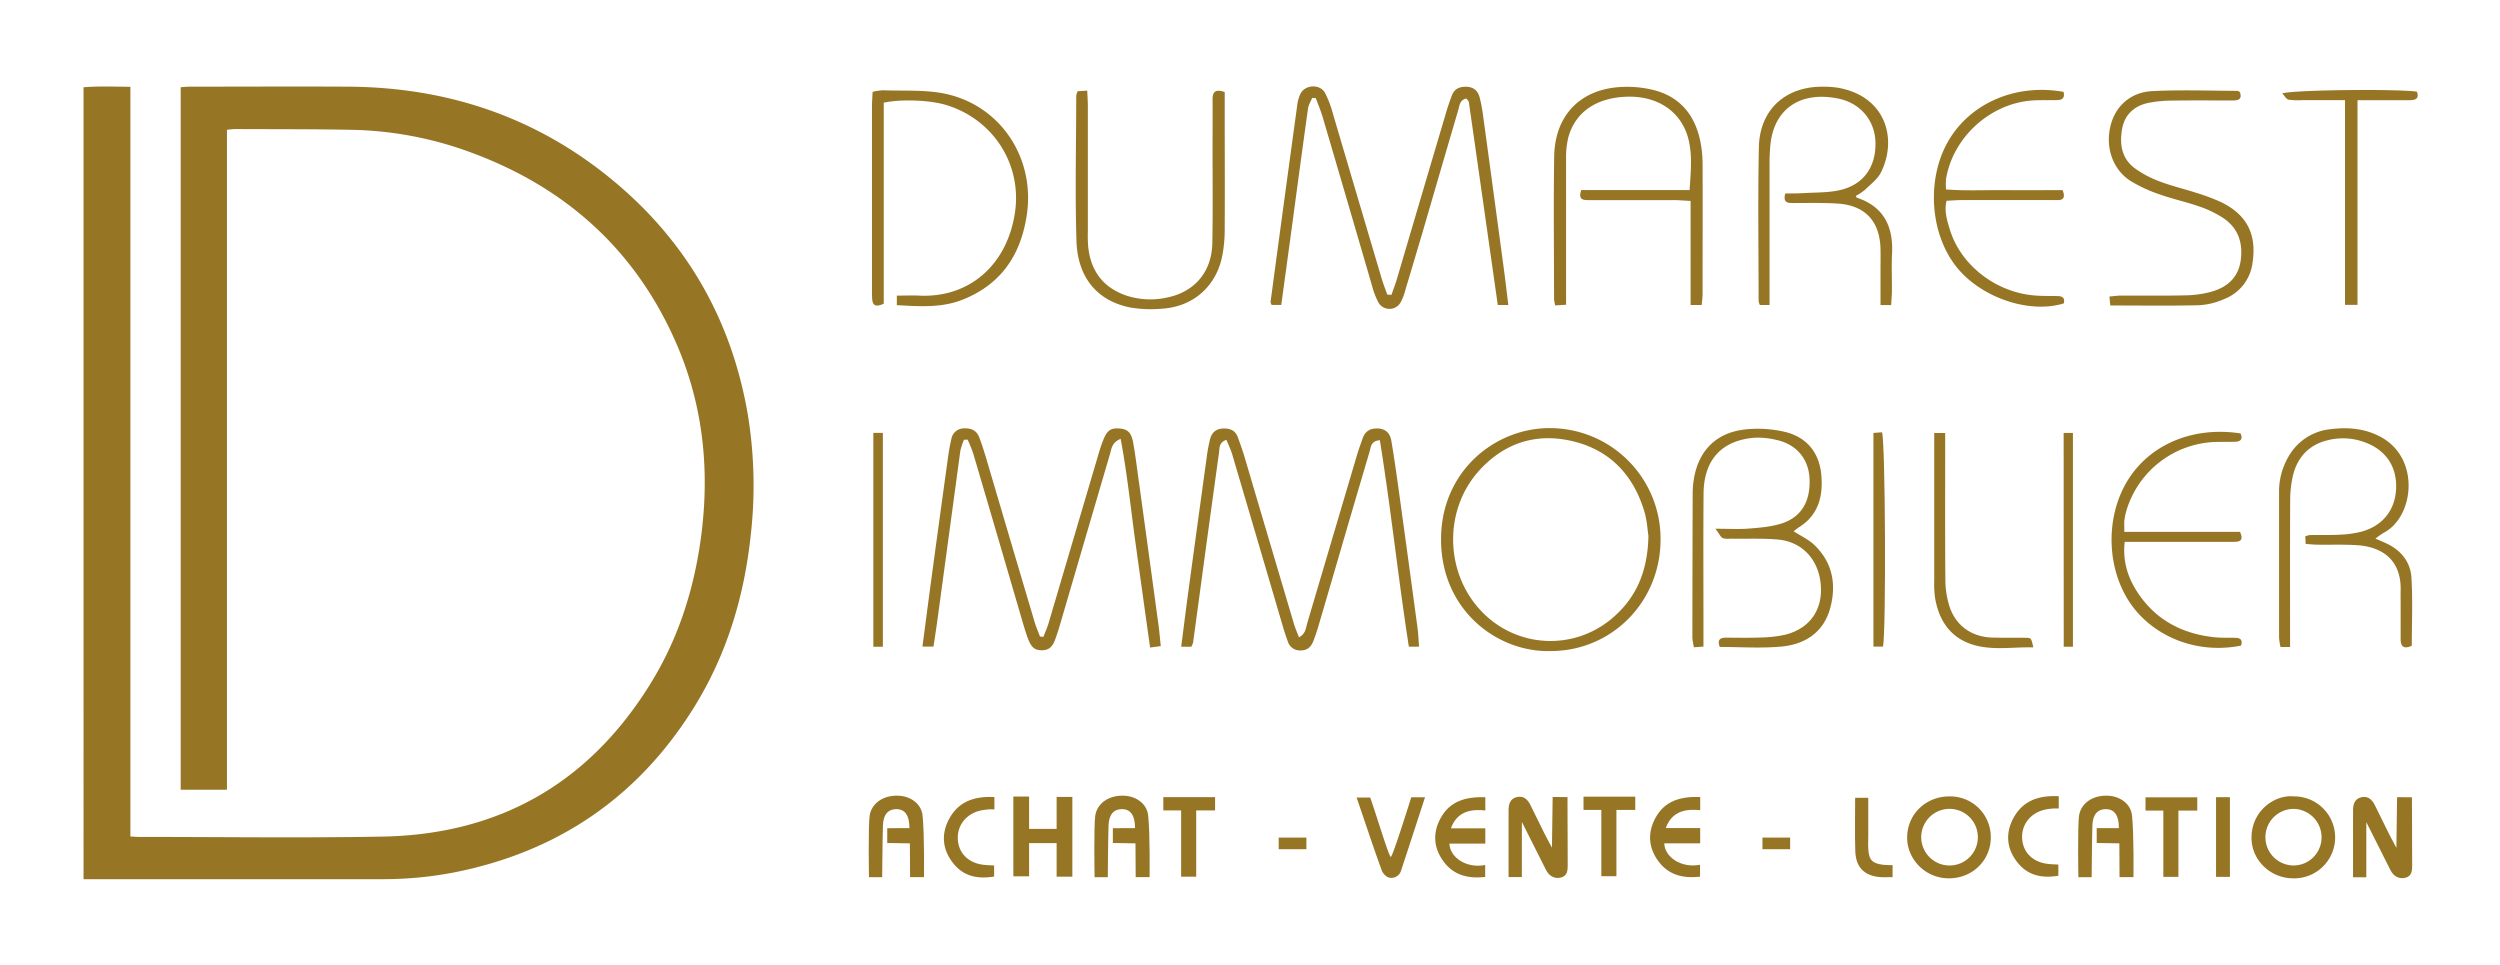 <svg id="Calque_1" data-name="Calque 1" xmlns="http://www.w3.org/2000/svg" viewBox="0 0 1200 463"><defs><style>.cls-1{fill:#967525;}.cls-2{fill:none;}</style></defs><path class="cls-1" d="M183.13,422a179.11,179.11,0,0,0,35-3.27c49.71-9.87,88.24-36.13,115-79.21,15.71-25.28,24.08-53.11,27.22-82.62a209.63,209.63,0,0,0-1.63-59.24c-8-45-29.6-82.28-64.84-111.32C257.17,56.05,214.49,41.86,167.05,41.6c-25.3-.14-50.6,0-75.9,0-1.47,0-2.94.17-4.42.26V379.06h22.21V62.29c1.66-.14,2.86-.34,4.07-.33,18.59.08,37.19,0,55.78.35a174,174,0,0,1,56.92,10.74c45.94,16.83,79.59,47.1,99.12,92.24,13,30.13,16,61.65,11.46,94-3.4,24.11-10.7,46.92-23.37,67.74-29.4,48.32-72.61,73.47-129.13,74.53-39,.72-77.95.16-116.93.16-1.21,0-2.42-.11-4.27-.19V41.68c-7.83-.09-15.12-.39-22.49.2V422h5.57Q114.4,422,183.13,422Z"/><rect class="cls-1" x="613.78" y="402.04" width="13.29" height="5.58"/><rect class="cls-1" x="845.98" y="402.04" width="13.29" height="5.58"/><path class="cls-1" d="M703.82,47.27c.46.61,1.14,1.11,1.22,1.68,4.65,32.4,9.25,64.8,13.89,97.44H724c-.75-6-1.39-11.62-2.14-17.21q-5-37.22-10.08-74.41a70.5,70.5,0,0,0-1.55-8c-.83-3.18-2.85-5-6.35-5.13-3.33-.1-5.83,1.05-7,4.22-1.13,3-2.14,6-3,9q-11.73,39.58-23.4,79.19c-.75,2.52-1.72,5-2.58,7.48l-2-.12c-.89-2.5-1.89-5-2.64-7.51q-11.73-39.59-23.42-79.19A50,50,0,0,0,636,44.57c-2.44-4.36-9.53-4-11.78.45a18.59,18.59,0,0,0-1.6,5.87q-6.45,47-12.75,94c-.05.39.27.83.5,1.49H615c1.52-11.12,3-21.91,4.47-32.72,2.77-20.51,5.51-41,8.37-61.54.24-1.76,1.29-3.41,2-5.12l1.75.1c1.12,3.08,2.42,6.11,3.34,9.25q11.83,40.26,23.58,80.55a37.9,37.9,0,0,0,3.12,8.27,6.12,6.12,0,0,0,10.68-.06,25.32,25.32,0,0,0,2.2-5.7c2.69-8.93,5.32-17.88,8-26.82Q691.16,82.81,699.91,53C700.58,50.75,700.64,48,703.82,47.27Z"/><path class="cls-1" d="M662.33,211.29c5.32,33,8.8,66.17,13.92,99.1h4.89c-.25-3.25-.34-6.17-.73-9q-4.51-33.48-9.13-66.92c-1.06-7.66-2.15-15.31-3.45-22.93-.59-3.41-2.56-5.72-6.45-5.87-3.66-.13-6.13,1.29-7.33,4.79-.89,2.58-1.85,5.14-2.63,7.75q-12,40.54-24,81.1c-.65,2.2-.66,4.87-3.93,6.61-1-2.69-2-4.93-2.63-7.24q-11.64-39.24-23.23-78.49c-1-3.49-2.24-6.92-3.48-10.33-1.18-3.26-3.72-4.28-7-4.18-3.5.1-5.52,2-6.33,5.15a77.34,77.34,0,0,0-1.6,8.72q-4.67,33.78-9.25,67.59c-1,7.61-1.95,15.23-3,23.28h4.87a9.86,9.86,0,0,0,.85-2.07q2.91-21.29,5.77-42.59,3.32-24.33,6.69-48.66c.3-2.12-.13-4.68,3.52-6,1,2.39,2.11,4.72,2.84,7.17q12.18,41.22,24.27,82.45c.7,2.4,1.49,4.78,2.35,7.12a6.09,6.09,0,0,0,6.21,4.37c3.22,0,5-1.76,6.09-4.54.8-2.12,1.57-4.27,2.21-6.45q7.11-24.21,14.16-48.45,5.28-18,10.61-36C658,214.47,658.07,211.66,662.33,211.29Z"/><path class="cls-1" d="M546.94,233.21c-1-7-1.8-14-3.06-20.94-.86-4.76-2.78-6.34-6.56-6.6-4.09-.28-5.8.8-7.65,5.26a77.63,77.63,0,0,0-2.6,7.76q-11.9,40.25-23.77,80.5c-.66,2.21-1.64,4.32-2.47,6.48l-1.64-.13c-.91-2.48-2-4.91-2.71-7.43q-11.66-39.25-23.23-78.53c-1-3.27-2-6.52-3.24-9.71s-3.68-4.33-7-4.25a6.15,6.15,0,0,0-6.36,5.11c-.84,3.53-1.38,7.14-1.87,10.74q-3.88,28.07-7.68,56.13c-1.45,10.78-2.85,21.56-4.33,32.78h5.3c.65-4.37,1.32-8.61,1.9-12.86q5.51-40.59,11-81.16a29.08,29.08,0,0,1,1.75-5.27l1.74-.07a69,69,0,0,1,2.65,6.52q11.67,39.6,23.23,79.24c.83,2.84,1.65,5.68,2.62,8.48,1.88,5.45,3.49,6.86,7.22,6.86,4.79,0,5.81-3.72,7-7.16,1.05-3,1.91-6.08,2.8-9.13q11.41-39,22.83-77.94c.73-2.45.78-5.42,5.1-7.26,3.2,17,4.85,33.54,7.14,50s4.61,33.22,7,50.19l5.12-.69c-.39-3.67-.64-6.84-1.07-10Q551.55,266.68,546.94,233.21Z"/><path class="cls-1" d="M744.24,312.51c29.55,0,52.9-23.77,52.83-53.73a53.15,53.15,0,0,0-52.66-53.28C718,205.14,691.5,226,691.7,259.29,691.91,293.13,718.87,313.17,744.24,312.51Zm-34-86.91c12.14-13.16,27.35-17.93,44.61-13.83C772.73,216,784,228,789.25,245.37c1.37,4.5,1.57,9.36,2,11.82-.35,17.81-6.33,30.61-18.35,40.35a45.59,45.59,0,0,1-60.44-2.77C693.45,276.48,692.4,245,710.26,225.6Z"/><path class="cls-1" d="M816.83,146.4c.16-2.08.41-3.87.41-5.65,0-20.72.08-41.43,0-62.14A55,55,0,0,0,816,67.09c-2.67-12.07-9.69-20.53-21.84-23.76a52.78,52.78,0,0,0-14.81-1.63C759,42.28,746.25,55,746,75.39c-.33,22.76-.08,45.52-.05,68.29a17.49,17.49,0,0,0,.56,2.92l5.21-.33V138.5c0-20.71,0-41.42,0-62.13a41.35,41.35,0,0,1,1-10.14c3.14-12,12.93-19,27.12-19.77,15.42-.87,27.3,6.91,30.65,20.5,1.91,7.76,1.06,15.66.52,24.27H759c-1.62,4.72,1,4.83,3.67,4.83q20.49,0,41,0c2.41,0,4.82.24,7.82.39V146.4Z"/><path class="cls-1" d="M860.92,255c1-.72,1.8-1.41,2.7-2,9.29-5.84,11.49-14.88,10.62-24.89-.91-10.57-6.69-18-17-20.69a56.79,56.79,0,0,0-17.5-1.47c-15.58.93-25,10.2-26.93,25.69a45,45,0,0,0-.33,5.45q-.11,34.47-.14,68.94a29.9,29.9,0,0,0,.75,4.67l4.57-.34v-7.94c0-21.85-.12-43.69.05-65.54.13-16,8.54-25.35,24.08-26.74a36.86,36.86,0,0,1,10.79,1c9.69,2.07,15.56,9.09,16,18.63.5,11.05-4.06,18.69-13.84,21.64-4.93,1.49-10.24,1.91-15.41,2.32-4.67.37-9.39.07-15.91.07,1.88,2.5,2.46,4,3.5,4.46,1.38.56,3.12.29,4.71.31,7.28.12,14.6-.24,21.83.42,11.74,1.08,19.59,9.77,20.52,21.83.93,11.88-5.22,20.78-16.9,23.8A58.44,58.44,0,0,1,845,306c-5.45.24-10.92.1-16.38.07-2.85,0-4.47.86-3.13,4.46,9.83,0,19.88.75,29.76-.2,11.15-1.06,20-6.78,23.18-18.2s1.27-22.24-7.77-30.75C868,258.89,864.44,257.26,860.92,255Z"/><path class="cls-1" d="M424.2,145.77V49.29c8.35-1.8,21.85-1.26,29.58,1,22.9,6.75,37,28.65,33.35,52.09-3.91,25.23-22.28,40.69-45.89,39.52-3.55-.17-7.12,0-10.76,0v4.57c10.86.62,21.56,1.4,31.75-2.69,18.45-7.41,27.9-21.61,30.69-41,3.89-27-12.65-52.21-39.34-57.8-9.64-2-19.88-1.25-29.85-1.65a26.94,26.94,0,0,0-4.88.75c-.11,2.57-.3,4.81-.3,7.06q0,44.05,0,88.11c0,1.37,0,2.74.09,4.1C418.84,147,420.71,147.38,424.2,145.77Z"/><path class="cls-1" d="M902.65,119.65c.07,3.19,0,6.38,0,9.57v17.21h5.1c.13-2.34.35-4.56.37-6.79.05-5.92-.24-11.85.06-17.76.67-13-3.83-22.68-16.94-27-.12,0-.16-.32-.4-.87a28,28,0,0,0,4.36-2.91c2.73-2.67,6.09-5.15,7.71-8.44,7.92-16.08,2.22-36.23-20.17-40.45a43.38,43.38,0,0,0-7.48-.59c-18.16-.25-30.63,10.94-31,29.08-.51,24.59-.14,49.19-.12,73.79a6.7,6.7,0,0,0,.6,1.91h4.65v-7.7q0-30.41,0-60.81,0-4.09.39-8.18c1.52-16.8,13.76-26.26,32.64-22.38,10.79,2.22,17.66,10.77,17.81,21.25.17,11.84-5.94,20.26-17.45,22.76-5.48,1.19-11.27,1-16.92,1.35-3.06.19-6.14.14-8.94.19-1.14,4.42,1.12,4.57,3.62,4.58,7.06,0,14.13-.18,21.17.23C895.22,98.45,902.37,106.13,902.65,119.65Z"/><path class="cls-1" d="M1152.31,283.53c-.06,2.05,0,4.1,0,6.15,0,5.69,0,11.38,0,17.07,0,3.65,1.58,4.95,5.35,3.2,0-10.88.5-21.8-.17-32.64-.45-7.46-4.88-13.09-11.82-16.38-1.62-.77-3.29-1.45-5.46-2.4a39.32,39.32,0,0,1,4.09-2.87c14.51-7.61,17.63-35.91-1.83-46.08-7.59-4-15.62-4.59-23.89-3.57a26.12,26.12,0,0,0-20.25,13.43,33,33,0,0,0-4.37,17q0,34.83,0,69.66a29.36,29.36,0,0,0,.68,4.45h4.59v-8.2c0-20.72-.07-41.43.06-62.15a52.72,52.72,0,0,1,1.38-12.15c2.07-8.32,7.3-14.15,15.66-16.49a30,30,0,0,1,18.14.51c10.43,3.57,16,11.51,15.67,22.15s-6.56,18.42-17.1,21.1a51.77,51.77,0,0,1-10.09,1.34c-4.77.25-9.56.1-14.34.18a8.62,8.62,0,0,0-2.08.65c.06,1.13.12,2.21.2,3.59,2,.14,3.77.34,5.56.37,6.37.09,12.76-.17,19.11.24C1142.14,262.37,1152.74,267.7,1152.31,283.53Z"/><path class="cls-1" d="M586.71,122.71a66.4,66.4,0,0,0,1.15-12.19c.11-20,0-40.06,0-60.1V44.18c-4.74-1.64-5.86.17-5.83,3.66.06,8.42,0,16.84,0,25.27,0,14.57.17,29.14-.12,43.7-.28,13.38-8.17,23-21.05,25.86a37.14,37.14,0,0,1-20.23-.8c-11.05-3.78-17-11.72-18.27-23.19a74.53,74.53,0,0,1-.19-8.19q0-29.71,0-59.42c0-2.4-.18-4.81-.3-7.56l-4.58.26a9.08,9.08,0,0,0-.7,2.18c0,23.22-.61,46.46.11,69.65.53,17.57,9.93,28.69,25.47,31.93a59,59,0,0,0,15.61.64C572.77,147.23,583.83,137.41,586.71,122.71Z"/><path class="cls-1" d="M1033.05,43.74c-10.49.54-17.73,7.32-20,16.66-2.55,10.29,1,20.92,9.59,26.44a68.57,68.57,0,0,0,14.15,6.52c6.19,2.21,12.68,3.57,18.88,5.75a51.08,51.08,0,0,1,11.59,5.61c7.1,4.8,9.43,11.89,8.28,20.25S1069,137.86,1061.57,140a50.17,50.17,0,0,1-12.76,1.77c-10.23.25-20.47.07-30.7.11-1.76,0-3.52.28-5.58.45.15,1.63.27,2.85.41,4.3,14.6,0,28.68.22,42.75-.13a33.94,33.94,0,0,0,11.83-2.92,21.49,21.49,0,0,0,13.69-17.4c2.14-13.91-2.86-23.4-15.58-29.38a98.05,98.05,0,0,0-11.48-4.26c-5.82-1.89-11.83-3.28-17.54-5.46a49.78,49.78,0,0,1-11.95-6.34c-6.38-4.77-7.36-11.78-6-19.1,1.35-7,6.13-11,13-12.35a61,61,0,0,1,10.8-1c9.55-.15,19.11-.06,28.66-.06,2.71,0,5.32-.06,4.06-4-.43-.23-.83-.62-1.23-.62C1060.32,43.55,1046.66,43.05,1033.05,43.74Z"/><path class="cls-1" d="M1073.34,306.17c-3.41-.15-6.85.07-10.23-.28-15.8-1.62-28.69-8.48-37.39-22-4.47-7-6.89-14.65-5.86-23.79h48.65c1.59,0,3.19.05,4.77-.06,3-.2,3.22-1.83,1.91-4.76h-55.51c0-2.65-.12-4,0-5.33a30.9,30.9,0,0,1,.94-4.67,46.19,46.19,0,0,1,42.87-33.14c3.18-.07,6.38,0,9.55-.1,2.67-.13,3.6-1.51,2.41-4-22.93-3.51-43.8,5.33-54.43,23-10.86,18.05-9.76,43.43,2.57,60,10.56,14.19,30.35,23.16,52.12,18.85C1076.5,307.58,1075.73,306.27,1073.34,306.17Z"/><path class="cls-1" d="M976.74,48.16c3.63-.16,7.28,0,10.92-.14,2.08-.06,3.56-.84,2.86-3.92-22.58-4.06-44.33,5.12-55.06,23.13s-9.33,44.26,3.39,60.57c11.66,14.94,35.07,23,51.76,17.83.6-2.31-.36-3.45-2.69-3.5-3.41-.09-6.83,0-10.24-.22-19.11-1.1-36.58-14.36-41.84-32-1.27-4.23-2.69-8.61-1.49-13.54,2.57-.12,4.8-.31,7-.32,10.93,0,21.85,0,32.77,0,4.55,0,9.1,0,13.66,0,2.8,0,3.59-1.46,2.27-4.78-9,0-18.27.07-27.54,0-9.43-.1-18.88.42-28.42-.34a37.47,37.47,0,0,1,0-5C937.49,65.47,956,49,976.74,48.16Z"/><path class="cls-1" d="M1160.09,44c-8.85-1.36-59-.93-64.62.83,1.18,1.24,2,2.8,3,3a33.35,33.35,0,0,0,6.79.24c6.53,0,13,0,20.35,0v98.27h6V48.09h8.17l17.06,0C1159.69,48.05,1161.31,47.1,1160.09,44Z"/><path class="cls-1" d="M976,310.75c-1-4.42-1-4.56-3.43-4.6-5.45-.11-10.91.05-16.36-.12-9.86-.32-17.47-5.7-20.51-15.08a43.13,43.13,0,0,1-1.92-12.69c-.19-20.91-.09-41.83-.09-62.74v-7.68h-5.26v7.53q0,31.71,0,63.42a49.26,49.26,0,0,0,.39,8.16c1.9,11.18,7.65,19.55,18.89,22.71C957,312.26,966.44,310.48,976,310.75Z"/><path class="cls-1" d="M752.4,382.61l-7.13-.06-.33,24.33c-1.69-3.18-2.76-5.11-3.74-7.07-2.22-4.47-4.38-9-6.62-13.44-1.31-2.63-3.22-4.51-6.46-3.78s-4,3.38-4,6.27c0,9.31,0,32.14,0,32.14l6.37,0V408.89c0-3.79,0-14.37,0-14.37s9.38,18.59,11.6,23.06c1.34,2.69,3.88,4.42,7.07,3.66s3.33-3.43,3.34-5.95q0-15-.1-30C752.44,384.46,752.4,382.61,752.4,382.61Z"/><path class="cls-1" d="M1101,382.27c-8.89-.9-20,6.57-20.27,19.42-.26,10.88,8.82,19.84,19.88,19.91a19.67,19.67,0,1,0,.39-39.33Zm-.5,33.15a13.58,13.58,0,0,1,.28-27.15,13.63,13.63,0,0,1,13.56,14.09A13.46,13.46,0,0,1,1100.49,415.42Z"/><path class="cls-1" d="M936,382.27c-11.33-.13-20.23,8.19-20.56,19.2-.32,10.83,8.64,20,19.7,20.13,11.31.15,20.22-8.26,20.44-19.29A19.51,19.51,0,0,0,936,382.27Zm-.67,33.16a13.59,13.59,0,0,1,.19-27.17,13.59,13.59,0,1,1-.19,27.17Z"/><path class="cls-1" d="M899.25,310.37h4.6c1.51-7.48,1.16-97.74-.47-102.87l-4.13.3Z"/><path class="cls-1" d="M430.85,381.93c-7-.18-12.45,3.69-13.4,9.45-.77,5-.34,29.68-.34,29.68h6.34s.15-19,.36-24.9c.18-5.37,2.66-7.85,6.62-7.77s6.12,3,6.09,9.13H425.88l0,7.12,10.86.17.1,16.22,6.67,0s.29-20.69-.69-29.68C442.16,385.61,436.82,382,430.85,381.93Z"/><path class="cls-1" d="M419.21,310.44h4.57V207.78h-4.57Z"/><path class="cls-1" d="M990.59,310.42H995V207.81h-4.45Z"/><path class="cls-1" d="M667.6,411.3c-.91,0-6.84-19.85-9.89-28.48h-6.53c4.11,12,7.93,23.61,12.1,35.06.56,1.53,2.48,3.54,4.39,3.5a4.85,4.85,0,0,0,4.91-3.7c3.78-11.39,11.43-35,11.43-35l-6.6,0S668.5,411.27,667.6,411.3Z"/><path class="cls-1" d="M794.58,392.66c-3.79,7-3.35,14.13,1.35,20.6,4.9,6.74,11.86,8.46,20.09,7.56v-5.74c-9.23,1.78-17-3.84-17.17-10.29,5.15,0,17.23,0,17.23,0l0-7.32H799.57c3.08-8.57,10.3-9.22,16.53-8.58v-6.34C806.58,382.23,799,384.44,794.58,392.66Z"/><path class="cls-1" d="M455.47,393.31c-3.86,7.34-3,14.67,2.11,21.09s11.88,7.59,19.6,6.34v-5.31c-1.94-.12-3.5-.14-5.05-.32-7.55-.88-12.33-5.89-12.4-12.93-.06-6.54,4.59-11.94,11.49-13.23a29.66,29.66,0,0,1,3.85-.47c1,0,2.25,0,2.25,0v-5.88C467.38,382.07,459.89,384.9,455.47,393.31Z"/><path class="cls-1" d="M896.77,407.39c-.13-2.26,0-4.54,0-6.8,0-5.84,0-11.68,0-17.63h-6.3c0,8.76-.18,17.12.06,25.47.24,8.71,5.3,12.93,14.83,12.63,1.13-.09,3.08,0,3.08,0l0-5.78s-3,0-4.27-.15C898.66,414.47,897.08,412.85,896.77,407.39Z"/><polygon class="cls-1" points="558.39 389 566.94 389 566.94 420.81 574.18 420.81 574.18 389 583.24 389 583.24 382.63 558.39 382.63 558.39 389"/><polygon class="cls-1" points="507.18 397.87 493.97 397.87 493.97 382.34 486.41 382.34 486.41 420.63 493.97 420.63 493.97 404.7 507.18 404.7 507.18 420.81 514.73 420.81 514.73 382.52 507.18 382.52 507.18 397.87"/><polygon class="cls-1" points="760.09 388.76 768.64 388.76 768.64 420.58 775.88 420.58 775.88 388.76 784.93 388.76 784.93 382.4 760.09 382.4 760.09 388.76"/><polygon class="cls-1" points="1029.85 389.08 1038.4 389.08 1038.4 420.9 1045.64 420.9 1045.64 389.08 1054.69 389.08 1054.69 382.72 1029.85 382.72 1029.85 389.08"/><path class="cls-1" d="M691.45,392.78c-3.8,7-3.35,14.14,1.35,20.6,4.9,6.75,11.86,8.47,20.09,7.57v-5.74c-9.23,1.78-17-3.84-17.17-10.29,5.14,0,17.23,0,17.23,0v-7.32H696.44c3.08-8.58,10.3-9.23,16.52-8.58v-6.35C703.45,382.35,695.9,384.57,691.45,392.78Z"/><path class="cls-1" d="M1011.36,381.93c-7-.18-12.44,3.69-13.4,9.45-.77,5-.34,29.68-.34,29.68H1004s.15-19,.35-24.9c.18-5.37,2.66-7.85,6.62-7.77s6.13,3,6.1,9.13h-10.65l0,7.12,10.87.17.09,16.22,6.68,0s.28-20.69-.7-29.68C1022.67,385.61,1017.34,382,1011.36,381.93Z"/><path class="cls-1" d="M966.31,392.93c-3.86,7.34-3,14.67,2.11,21.08s11.88,7.59,19.59,6.35V415c-1.93-.11-3.5-.14-5-.32-7.55-.87-12.33-5.88-12.4-12.93-.06-6.54,4.58-11.93,11.49-13.23a29.35,29.35,0,0,1,3.84-.46c1,0,2.26,0,2.26,0v-5.87C978.22,381.69,970.73,384.51,966.31,392.93Z"/><rect class="cls-1" x="1063.7" y="382.65" width="6.66" height="38.25"/><path class="cls-1" d="M1157.73,382.7l-7.13-.06-.33,24.33c-1.68-3.18-2.75-5.1-3.73-7.07-2.23-4.47-4.39-9-6.62-13.43-1.32-2.64-3.23-4.52-6.46-3.79s-4,3.38-4,6.27c0,9.32,0,32.15,0,32.15l6.37,0V409c0-3.79,0-14.37,0-14.37s9.38,18.59,11.61,23.06c1.33,2.69,3.87,4.42,7.06,3.66s3.33-3.42,3.34-5.95q0-15-.1-30C1157.77,384.55,1157.73,382.7,1157.73,382.7Z"/><path class="cls-1" d="M539.14,381.93c-7-.18-12.45,3.69-13.4,9.45-.77,5-.34,29.68-.34,29.68h6.34s.15-19,.36-24.9c.18-5.37,2.66-7.85,6.62-7.77s6.12,3,6.09,9.13H534.17l0,7.12,10.86.17.1,16.22,6.67,0s.29-20.69-.69-29.68C550.45,385.61,545.11,382,539.14,381.93Z"/><rect class="cls-2" x="-0.5" width="1200" height="463"/></svg>